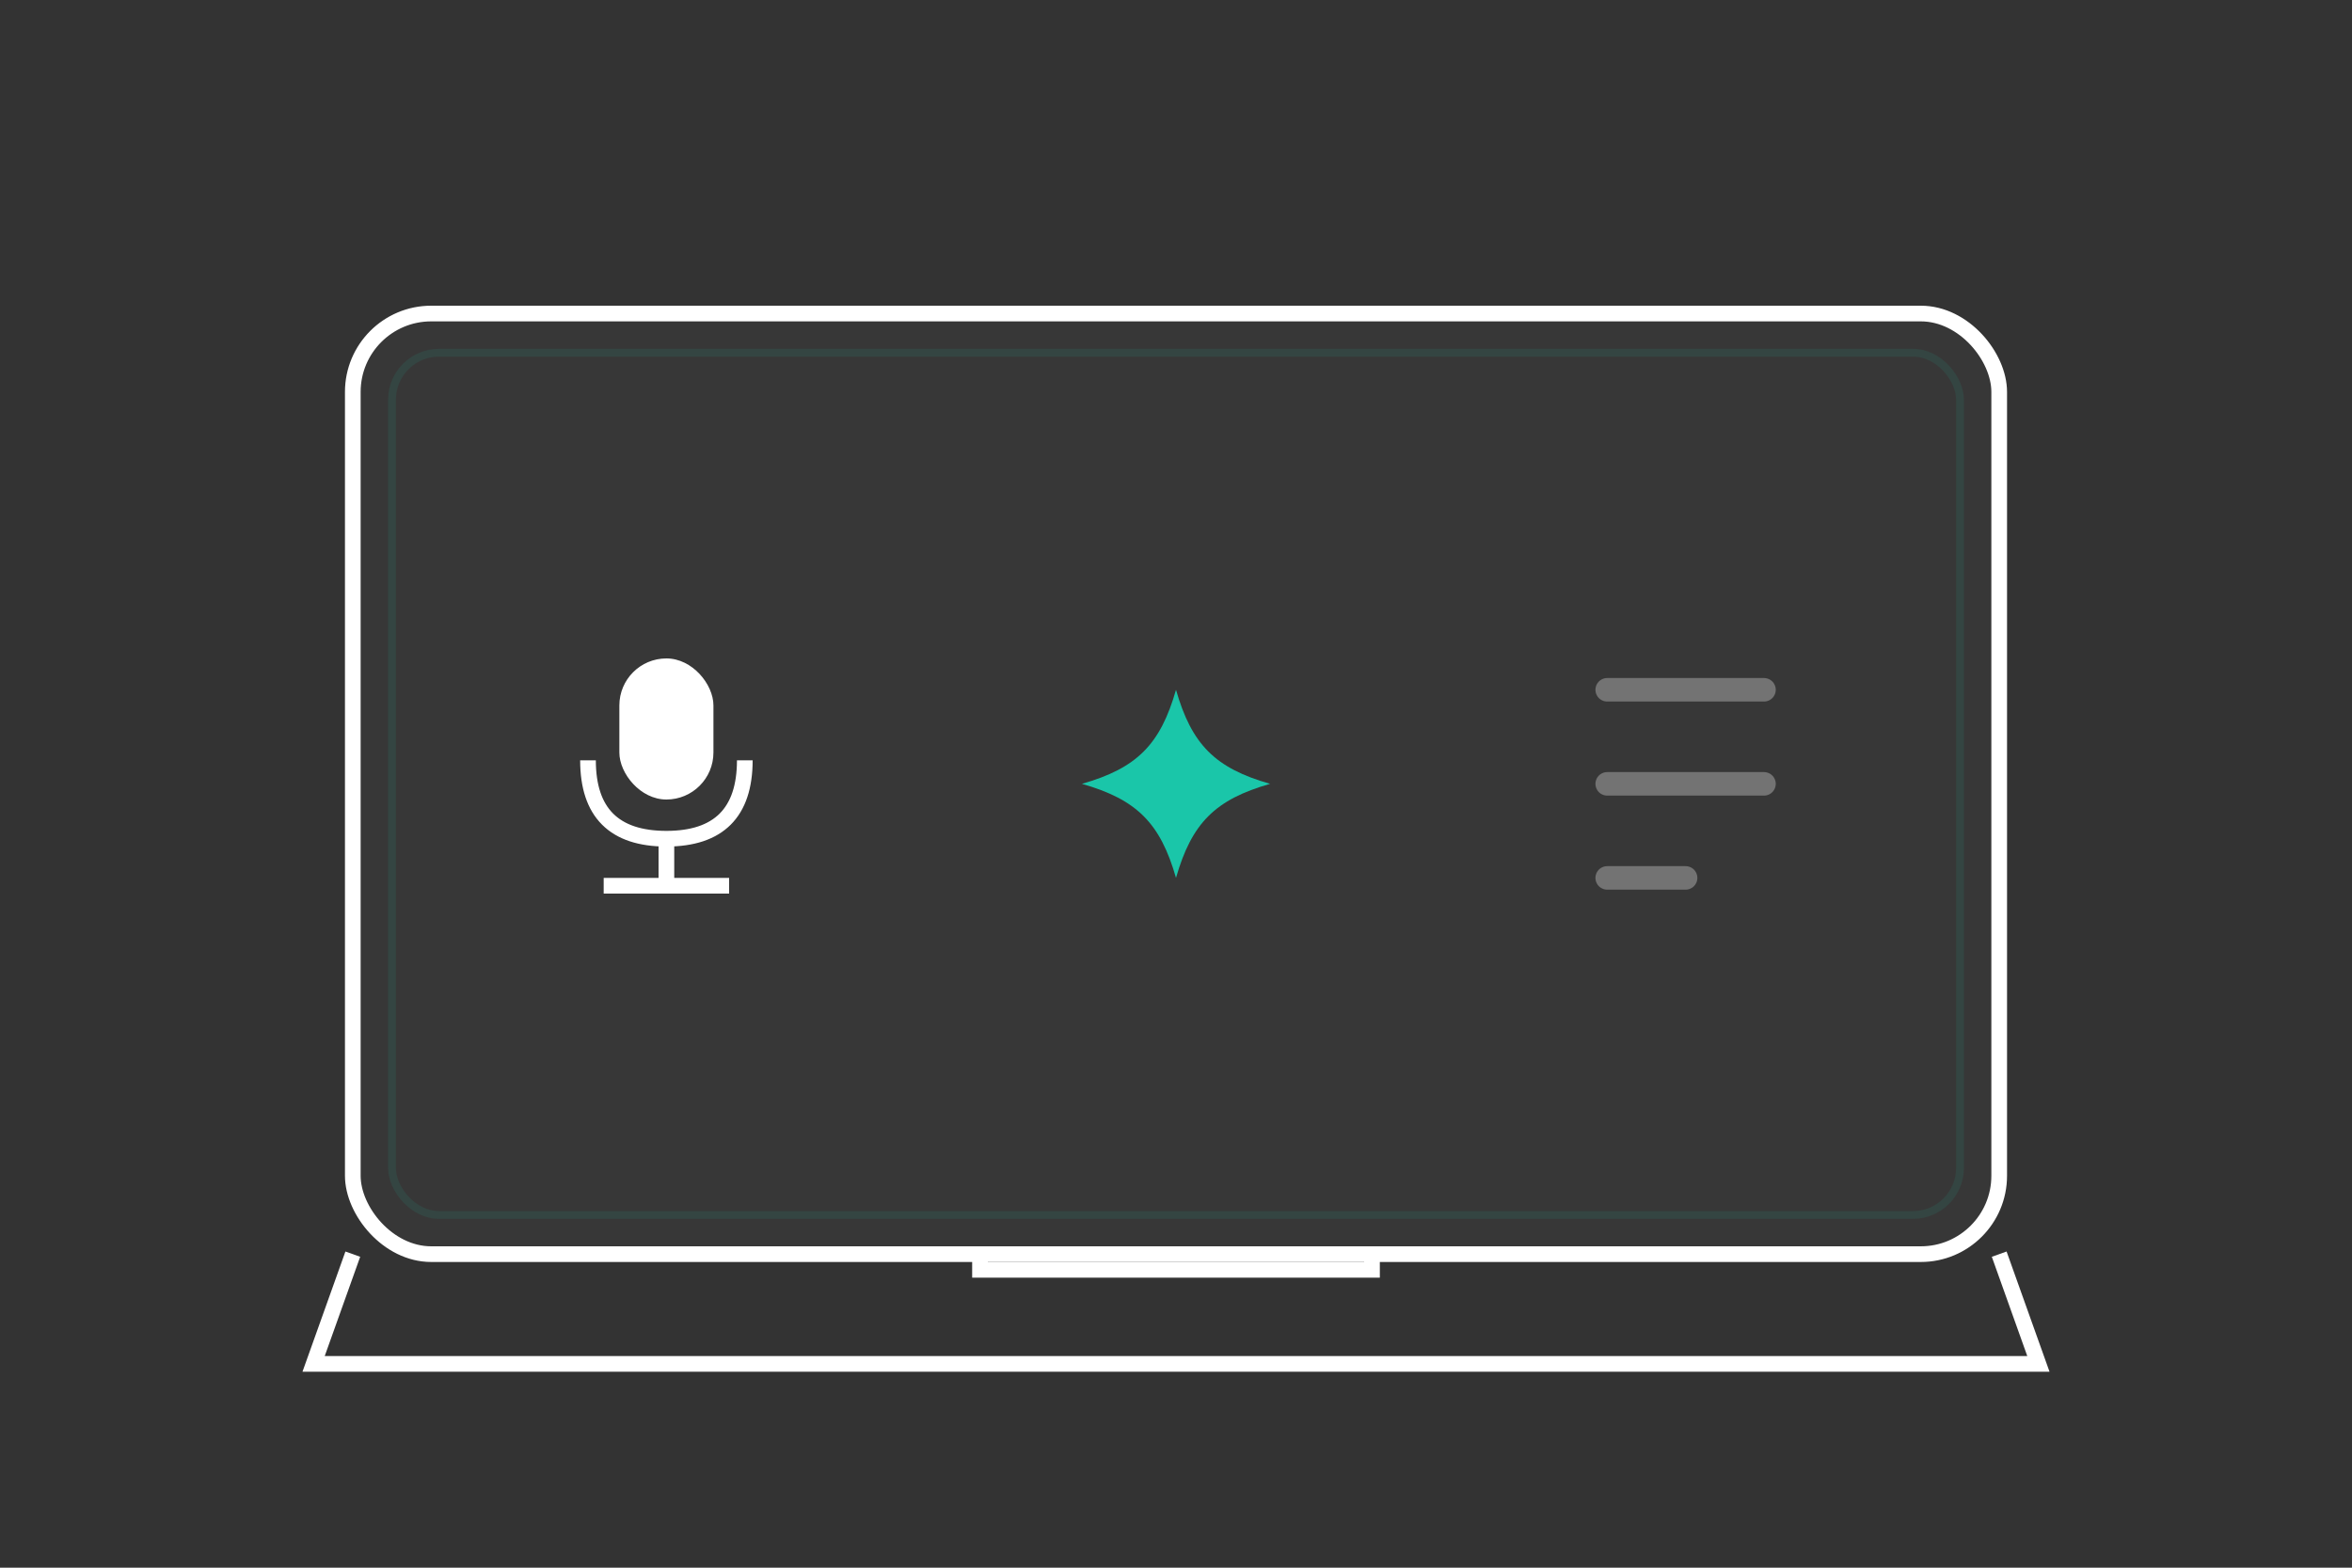 <svg xmlns="http://www.w3.org/2000/svg" viewBox="0 0 300 200" fill="none">
  <rect x="0" y="0" width="300" height="200" fill="#333333" stroke="none"/>
  <defs>
    <style>
      /* --- Static Styles --- */
      .mac-frame {
        stroke: #FFFFFF;
        stroke-width: 2px;
        fill: rgba(255, 255, 255, 0.02);
      }
      .mac-base {
        stroke: #FFFFFF;
        stroke-width: 2px;
        fill: none;
      }
      .icon-element {
        fill: #FFFFFF;
      }
      .process-element {
        fill: #1AC6A9; /* Teal */
        transform-box: fill-box;
        transform-origin: center;
      }
      .text-line {
        stroke: #FFFFFF;
        stroke-width: 3px;
        stroke-linecap: round;
        opacity: 0.3; /* Start dim */
      }
      .flow-dot {
        fill: #1AC6A9;
        opacity: 0;
      }

      /* --- Animation Keyframes --- */

      /* 1. Voice Input: Breathing effect */
      @keyframes mic-breath {
        0%, 100% { transform: scale(1); opacity: 0.8; }
        50% { transform: scale(1.1); opacity: 1; }
      }

      /* 2. Processing: Spin and Pulse */
      @keyframes process-pulse {
        0% { transform: scale(0.8) rotate(0deg); opacity: 0.7; }
        50% { transform: scale(1.1) rotate(180deg); opacity: 1; }
        100% { transform: scale(0.8) rotate(360deg); opacity: 0.7; }
      }

      /* 3. Flow: Data packets traveling left to right */
      @keyframes flow-travel {
        0% { transform: translateX(0); opacity: 0; }
        10% { opacity: 1; }
        80% { opacity: 1; }
        100% { transform: translateX(110px); opacity: 0; }
      }

      /* 4. Text Reveal: Sequential fade in */
      @keyframes text-cycle {
        0%, 15% { opacity: 0.2; }
        30%, 85% { opacity: 1; } /* Hold visibility */
        100% { opacity: 0.2; }    /* Fade back for loop */
      }

      /* --- Applying Animations --- */
      
      .mic-group {
        transform-box: fill-box;
        transform-origin: center;
        animation: mic-breath 3s ease-in-out infinite;
      }

      .sparkle-icon {
        animation: process-pulse 3s linear infinite;
      }

      /* Flow dots: Staggered to create a stream */
      .flow-dot-1 { animation: flow-travel 2.5s linear infinite 0s; }
      .flow-dot-2 { animation: flow-travel 2.5s linear infinite 0.8s; }
      .flow-dot-3 { animation: flow-travel 2.5s linear infinite 1.6s; }

      /* Text lines: Staggered reveal */
      .text-line-1 { animation: text-cycle 4s ease-in-out infinite 0.5s; }
      .text-line-2 { animation: text-cycle 4s ease-in-out infinite 0.8s; }
      .text-line-3 { animation: text-cycle 4s ease-in-out infinite 1.1s; }

    </style>
  </defs>

  <g id="macbook">
    <rect class="mac-frame" x="45" y="40" width="210" height="120" rx="10" />
    
    <path class="mac-base" d="M 45 160 L 40 174 H 260 L 255 160" />
    <path class="mac-base" d="M 125 160 V 162 H 175 V 160" stroke-width="1.5" />
  </g>

  <g id="voice-input-pos" transform="translate(85, 95)">
    <g id="voice-input" class="mic-group">
      <rect class="icon-element" x="-6" y="-11" width="12" height="18" rx="6" />
      <path class="mac-base" d="M -10 2 Q -10 12 0 12 Q 10 12 10 2" fill="none" stroke-width="2" />
      <line class="mac-base" x1="0" y1="12" x2="0" y2="18" />
      <line class="mac-base" x1="-8" y1="18" x2="8" y2="18" />
    </g>
  </g>

  <g id="flow" transform="translate(95, 100)">
    <circle class="flow-dot flow-dot-1" cy="0" r="2.5" />
    <circle class="flow-dot flow-dot-2" cy="0" r="2.5" />
    <circle class="flow-dot flow-dot-3" cy="0" r="2.5" />
  </g>

  <g id="processing" transform="translate(150, 100)">
    <path class="process-element sparkle-icon" d="M 0 -12 C 2 -5 5 -2 12 0 C 5 2 2 5 0 12 C -2 5 -5 2 -12 0 C -5 -2 -2 -5 0 -12 Z" />
  </g>

  <g id="text-output">
    <line class="text-line text-line-1" x1="205" y1="88" x2="225" y2="88" />
    <line class="text-line text-line-2" x1="205" y1="100" x2="225" y2="100" />
    <line class="text-line text-line-3" x1="205" y1="112" x2="215" y2="112" />
  </g>
  
  <rect x="50" y="45" width="200" height="110" rx="6" fill="none" stroke="#1AC6A9" stroke-width="1" stroke-opacity="0.1" />

</svg>
